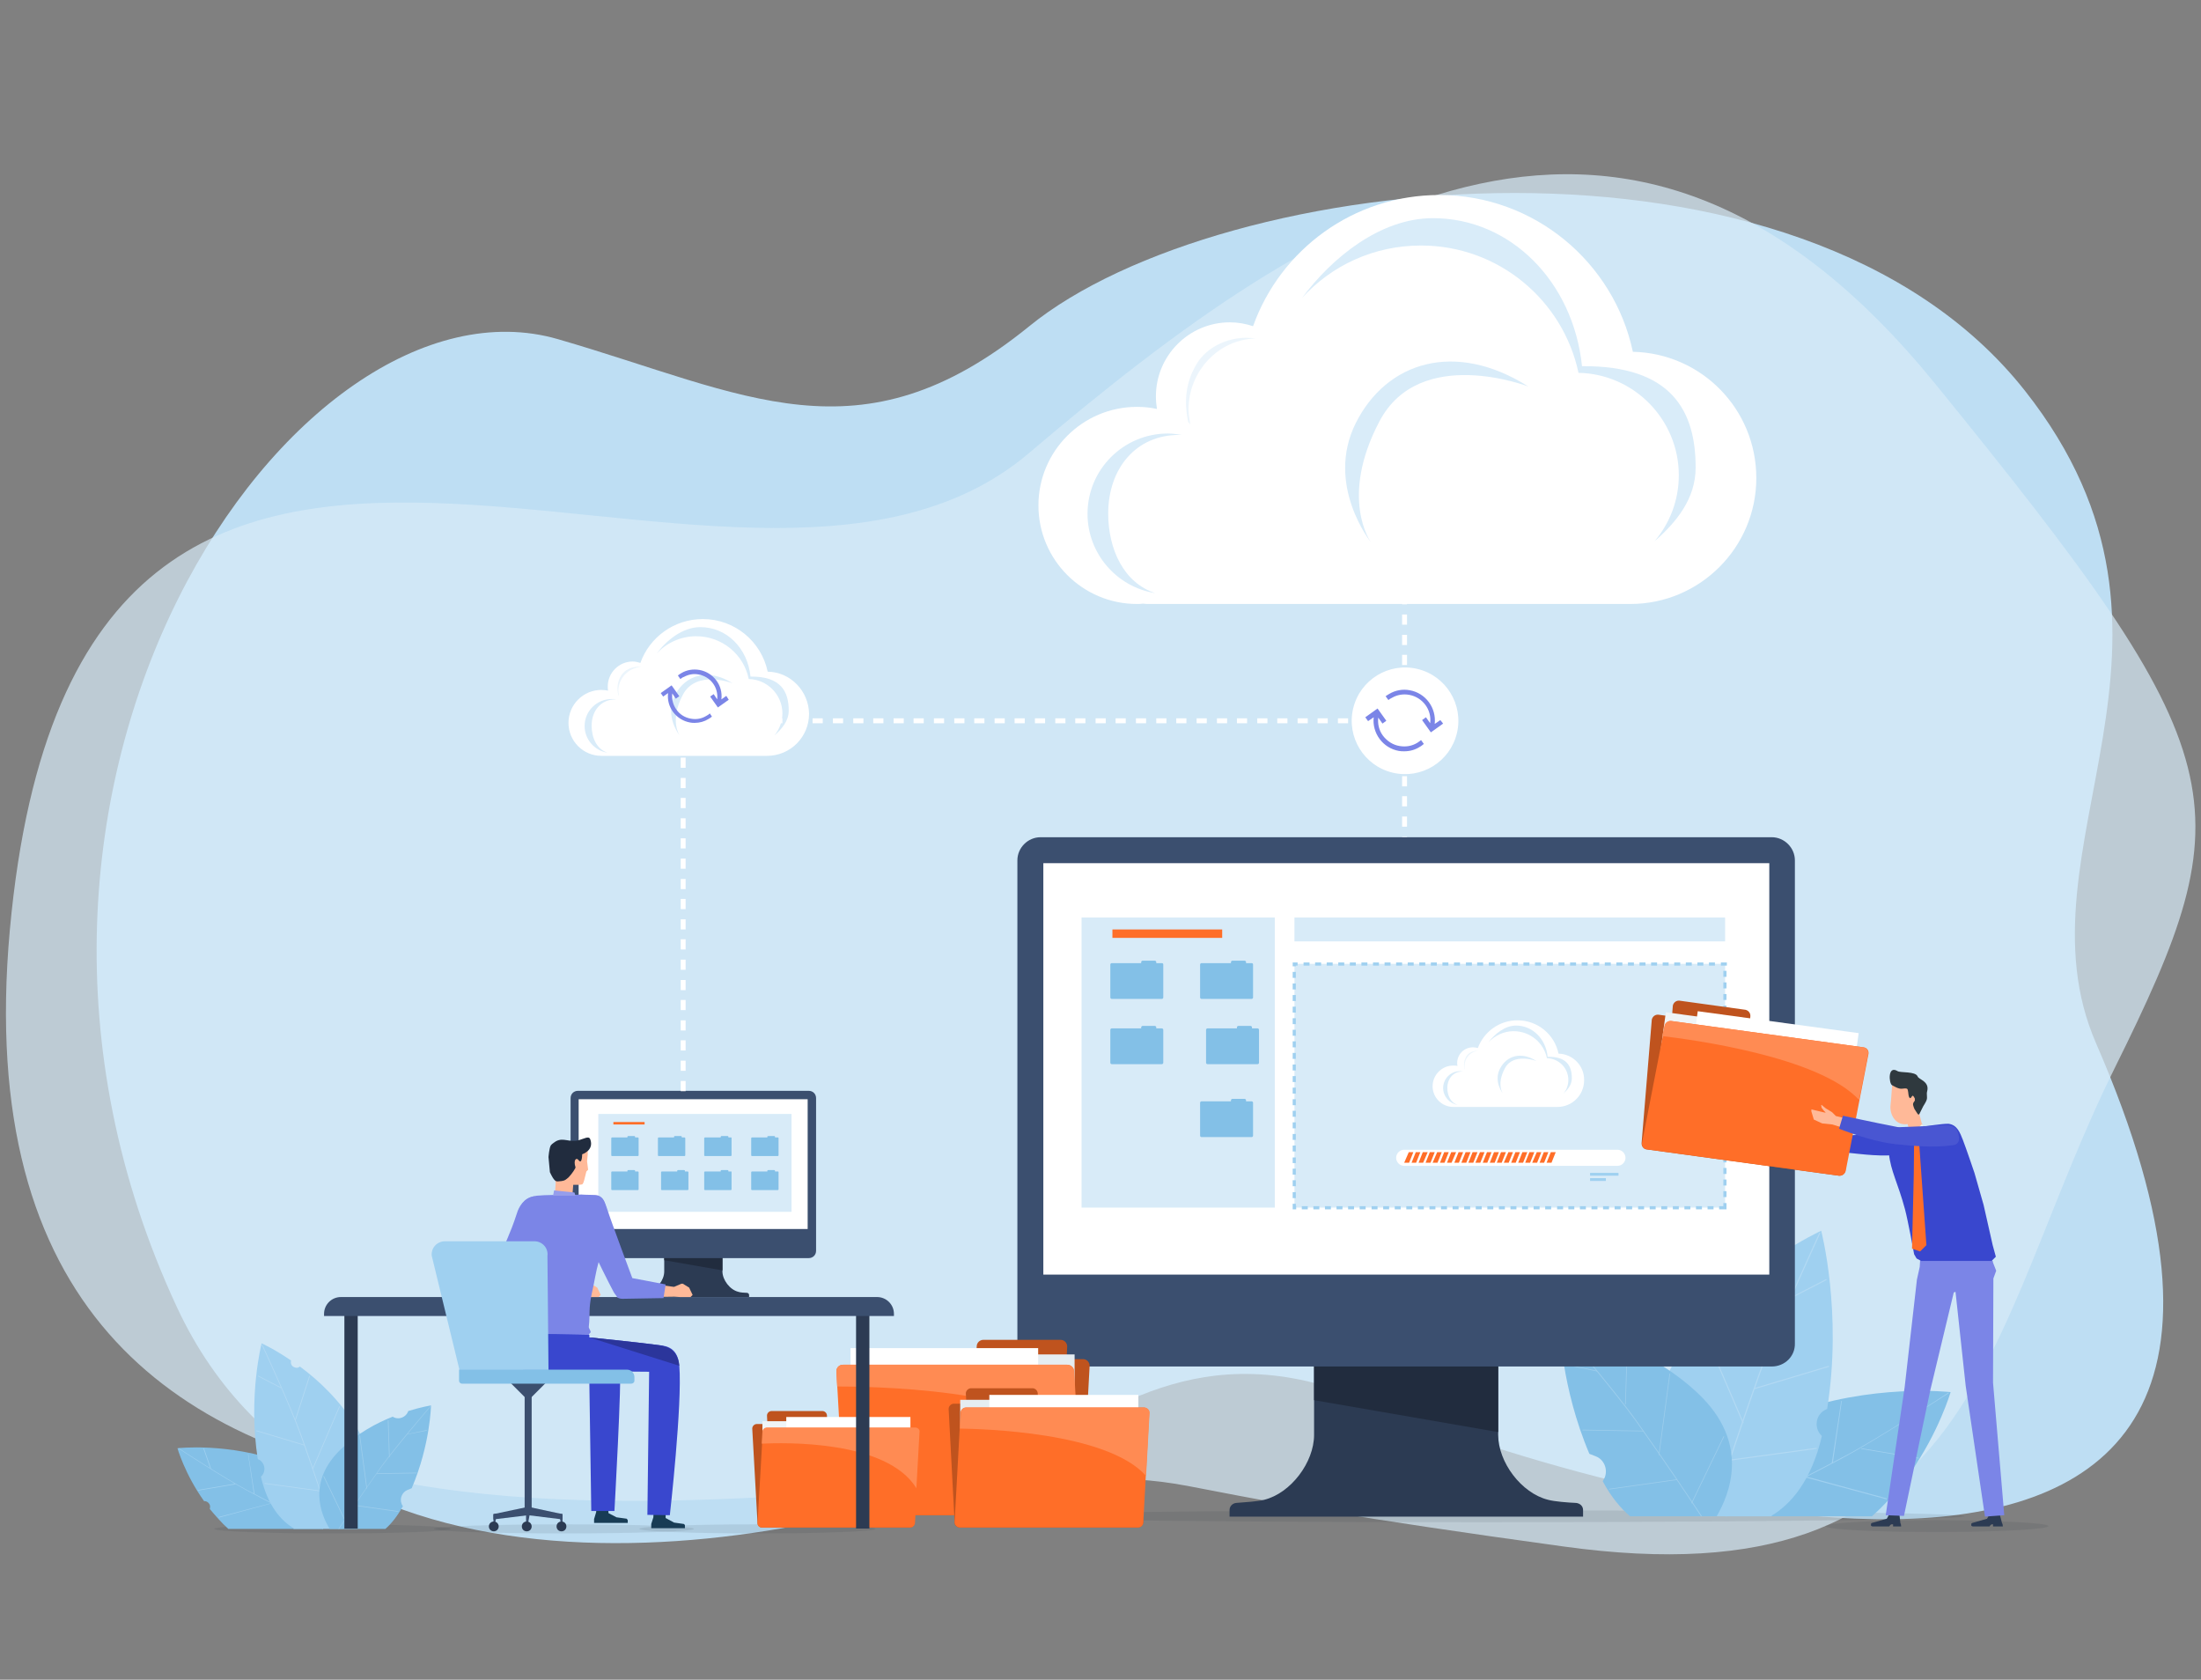 <?xml version="1.0" encoding="utf-8"?>
<!-- Generator: Adobe Illustrator 24.0.0, SVG Export Plug-In . SVG Version: 6.00 Build 0)  -->
<svg version="1.1" id="Layer_1" xmlns="http://www.w3.org/2000/svg" xmlns:xlink="http://www.w3.org/1999/xlink" x="0px" y="0px"
	 viewBox="0 0 627.6 478.9" style="enable-background:new 0 0 627.6 478.9;" xml:space="preserve">
<rect x="0" y="0" width="627.6" height="478.9" fill="#808080" stroke="none"/>
<style type="text/css">
	.st0{fill:#BEDEF3;}
	.st1{opacity:0.7;fill:#D8EBF8;}
	.st2{opacity:0.1;fill:#1E2838;}
	.st3{fill:#83C0E7;}
	.st4{fill:#9FD0F0;}
	.st5{fill:#B2D9F3;}
	.st6{fill:#4D738D;}
	.st7{fill:#9CCDEC;}
	.st8{fill:#2C3B53;}
	.st9{fill:#212C3E;}
	.st10{fill:#3B4F6F;}
	.st11{fill:#FFFFFF;}
	.st12{fill:#2A2A3B;}
	.st13{fill:none;}
	.st14{fill:#D8EBF8;}
	.st15{fill:#FF6E28;}
	.st16{fill:#BF531E;}
	.st17{fill:#E5EDF2;}
	.st18{fill:#FF8B53;}
	.st19{fill:#EFF4F7;}
	.st20{fill:#F89E54;}
	.st21{fill:#3947CE;}
	.st22{fill:#FFB998;}
	.st23{fill:#2F393E;}
	.st24{fill:#BE9A55;}
	.st25{fill:#F0F1F1;}
	.st26{fill:#B86226;}
	.st27{fill:#7B85E7;}
	.st28{fill:#4956D2;}
	.st29{fill:#D9ECF9;}
	.st30{opacity:0.5;}
	.st31{fill:#959DEC;}
	.st32{fill:#183C55;}
	.st33{fill:#2B359B;}
</style>
<title>header-teamwork</title>
<g>
	<path class="st0" d="M288.7,416.3c-53.5,24.5-193.4,52.6-238.2-43.5C-19,223.6,84.6,75.1,159.1,96.7c53.5,15.5,85.9,35.7,134.4-3.7
		c54.8-44.6,219.8-62.8,283.9,18.4c56.4,71.5-4,130.4,20.3,186.1c89.1,204.7-159.3,122.6-207.7,102
		C341.6,378.9,314.7,404.4,288.7,416.3z"/>
	<path class="st1" d="M313.2,421.4c-85.9-2.1-329.9,59.2-310.4-156.2c19.6-215.3,206.1-64.1,290.7-136.1
		c84.6-72,171.8-126,258.3-19.7c86.5,106.4,88.5,119.9,51.1,195.3c-37.3,75.4-38.4,152.7-157.2,136.2
		C326.9,424.6,346.6,422.2,313.2,421.4z"/>
</g>
<path class="st2" d="M584.1,435.1c0,0.9-14.2,1.7-31.8,1.7c-17.6,0-31.8-0.7-31.8-1.7c0-0.9,14.2-1.7,31.8-1.7
	C569.9,433.5,584.1,434.2,584.1,435.1z"/>
<ellipse class="st2" cx="160.8" cy="435.9" rx="37.1" ry="1.3"/>
<ellipse class="st2" cx="94.8" cy="435.9" rx="33.7" ry="1.3"/>
<ellipse class="st2" cx="216" cy="435.9" rx="33.7" ry="1.3"/>
<ellipse class="st2" cx="422.4" cy="432.3" rx="137.8" ry="1.7"/>
<g>
	<g>
		<g>
			<path class="st3" d="M59.8,430.2c0.1-0.2,0.1-0.5,0.1-0.8c-0.1-0.8-0.9-1.5-1.7-1.4c-5.5-7.7-7.6-15.1-7.6-15.1
				s14.7-1.7,30.1,4.1c16.3,6.1,11.4,18.9,11.4,18.9h-27C63.1,434.1,61.4,432.1,59.8,430.2z"/>
			<g>
				<path class="st4" d="M92.1,435.9l0.1-0.1c-0.1,0-10.5-5-21.8-11c-6.2-3.3-19.3-11.8-19.4-11.9l-0.1,0.1
					c0.1,0.1,13.2,8.6,19.4,11.9C81.6,431,92,435.9,92.1,435.9z"/>
				<polygon class="st4" points="87.3,433.4 87.4,433.6 83.9,435.9 83.6,435.9 				"/>
				<polygon class="st4" points="56.4,425 67.1,423.2 67.1,423 56.4,424.8 				"/>
				
					<rect x="58.9" y="413" transform="matrix(0.944 -0.329 0.329 0.944 -133.487 42.523)" class="st4" width="0.2" height="6"/>
				<polygon class="st4" points="72.4,426 72.6,426 70.8,414.5 70.7,414.5 				"/>
				<polygon class="st4" points="82.7,431.2 82.8,418.1 82.6,418.1 82.5,431.2 				"/>
				<polygon class="st4" points="62.4,432.7 77.5,428.6 77.5,428.5 62.4,432.5 				"/>
			</g>
		</g>
		<path class="st4" d="M74.4,421c0.6-0.5,1-1.3,1-2.2l0,0c0-1.3-0.8-2.4-1.9-2.8c-2.8-17.9,1.1-33,1.1-33s3.6,1.6,8.4,4.9
			c-0.2,0.8,0.1,1.6,0.9,1.9c0.6,0.3,1.2,0.2,1.6-0.2c5.3,3.9,11.5,9.7,16.1,17.3c8.8,14.6,0.8,24.9-3.6,29H84
			C80.1,433.6,76.3,429.3,74.4,421z"/>
		<g>
			<path class="st5" d="M85.7,409.2c-2.9-8.2-11-25.7-11.1-25.8l0.2-0.1c0.1,0.2,8.2,17.7,11.1,25.8c4.2,11.6,7.6,22.4,9,26.7h-0.2
				C93.3,431.5,89.9,420.8,85.7,409.2z"/>
			
				<rect x="90.4" y="424.9" transform="matrix(0.663 -0.749 0.749 0.663 -284.738 217.431)" class="st6" width="17.5" height="0.2"/>
			<polygon class="st5" points="84.3,405 88.4,392.3 88.2,392.2 84.1,404.9 			"/>
			
				<rect x="76.8" y="390.1" transform="matrix(0.458 -0.889 0.889 0.458 -308.46 281.993)" class="st5" width="0.2" height="7.4"/>
			
				<rect x="79.8" y="402.8" transform="matrix(0.287 -0.958 0.958 0.287 -335.754 368.844)" class="st5" width="0.2" height="14.4"/>
			
				<rect x="83.3" y="416.2" transform="matrix(0.135 -0.991 0.991 0.135 -348.259 449.391)" class="st5" width="0.2" height="16.2"/>
			
				<rect x="83.2" y="409.7" transform="matrix(0.395 -0.919 0.919 0.395 -320.256 333.283)" class="st5" width="19.3" height="0.2"/>
		</g>
		<g>
			<path class="st3" d="M97.4,413c4.6-4.4,10-7.3,14.6-9.1c0.1,0.1,0.2,0.1,0.3,0.2c1.5,0.7,3.3,0,4-1.5l0.1-0.3
				c3.9-1.2,6.5-1.6,6.5-1.6s-0.2,11.2-5.5,23.6l-1.2,0.5c-1.5,0.6-2.3,2.4-1.7,3.9c0.1,0.3,0.2,0.5,0.4,0.7c-1.6,2.9-3.3,5-5,6.5
				H94C91.5,431.8,87.5,422.3,97.4,413z"/>
			<g>
				<path class="st7" d="M108.7,418.1c4-5.6,13.9-17.1,14-17.2l0.1,0.1c-0.1,0.1-10,11.7-14,17.2c-5.3,7.4-9.9,14.4-12.1,17.7h-0.2
					C98.7,432.6,103.4,425.6,108.7,418.1z"/>
				
					<rect x="95.2" y="420.4" transform="matrix(0.9 -0.435 0.435 0.9 -176.355 83.97)" class="st7" width="0.2" height="13.8"/>
				
					<rect x="110.7" y="404.7" transform="matrix(1 -3.231311e-02 3.231311e-02 1 -13.191 3.792)" class="st7" width="0.2" height="10.5"/>
				<polygon class="st7" points="116,409 121.7,407.9 121.7,407.7 116,408.9 				"/>
				
					<rect x="107.4" y="419.9" transform="matrix(1 -1.686106e-02 1.686106e-02 1 -7.066 1.966)" class="st7" width="11.4" height="0.2"/>
				
					<rect x="107.4" y="423.7" transform="matrix(0.139 -0.99 0.99 0.139 -333.396 476.708)" class="st7" width="0.2" height="12.7"/>
				
					<rect x="103.3" y="409.4" transform="matrix(0.991 -0.133 0.133 0.991 -54.346 17.368)" class="st7" width="0.2" height="15.2"/>
			</g>
		</g>
	</g>
	<g>
		<g>
			<path class="st3" d="M542,423.6c-0.1-0.4-0.2-0.8-0.1-1.2c0.2-1.3,1.3-2.2,2.6-2.2c8.4-11.9,11.7-23.3,11.7-23.3
				s-22.6-2.6-46.4,6.3c-25.1,9.4-17.6,29.1-17.6,29.1h41.6C536.9,429.5,539.6,426.6,542,423.6z"/>
			<g>
				<path class="st4" d="M492.2,432.4l-0.1-0.2c0.2-0.1,16.1-7.6,33.6-16.9c9.6-5,29.7-18.1,29.9-18.3l0.1,0.2
					c-0.2,0.1-20.4,13.2-29.9,18.3C508.3,424.8,492.4,432.4,492.2,432.4z"/>
				<polygon class="st4" points="499.6,428.6 499.5,428.8 504.9,432.3 505.3,432.3 				"/>
				
					<rect x="538.8" y="405.8" transform="matrix(0.165 -0.986 0.986 0.165 41.712 877.409)" class="st4" width="0.2" height="16.6"/>
				
					<rect x="538.6" y="401.6" transform="matrix(0.329 -0.944 0.944 0.329 -14.753 782.608)" class="st4" width="9.2" height="0.2"/>
				<polygon class="st4" points="522.6,417.2 522.3,417.2 525,399.4 525.2,399.4 				"/>
				<polygon class="st4" points="506.8,425.1 506.6,405 506.9,405 507,425.1 				"/>
				<polygon class="st4" points="538,427.5 514.7,421.2 514.8,420.9 538,427.2 				"/>
			</g>
		</g>
		<path class="st4" d="M519.5,409.4c-0.9-0.8-1.5-2-1.5-3.4l0,0c0-2,1.2-3.6,3-4.3c4.4-27.6-1.7-50.8-1.7-50.8s-5.5,2.5-12.9,7.5
			c0.4,1.2-0.2,2.5-1.3,3c-0.8,0.4-1.8,0.2-2.5-0.3c-8.2,6.1-17.8,14.9-24.8,26.6c-13.6,22.6-1.2,38.3,5.6,44.6h21.5
			C510.7,428.9,516.5,422.2,519.5,409.4z"/>
		<g>
			<path class="st5" d="M502,391.3c4.5-12.6,17-39.5,17.1-39.8l-0.3-0.1c-0.1,0.3-12.6,27.2-17.1,39.8
				c-6.4,17.9-11.8,34.5-13.9,41.1h0.3C490.3,425.7,495.6,409.2,502,391.3z"/>
			
				<rect x="481.2" y="402.2" transform="matrix(0.749 -0.663 0.663 0.749 -154.568 423.684)" class="st6" width="0.3" height="26.9"/>
			<polygon class="st5" points="504.2,384.8 498,365.2 498.3,365.1 504.5,384.7 			"/>
			
				<rect x="510" y="367.4" transform="matrix(0.889 -0.458 0.458 0.889 -111.071 276.855)" class="st5" width="11.4" height="0.3"/>
			
				<rect x="499.8" y="392.4" transform="matrix(0.958 -0.287 0.287 0.958 -91.21 163.291)" class="st5" width="22.2" height="0.3"/>
			
				<rect x="493.2" y="414.3" transform="matrix(0.991 -0.135 0.135 0.991 -51.377 72.153)" class="st5" width="24.9" height="0.3"/>
			
				<rect x="490.9" y="377.2" transform="matrix(0.919 -0.395 0.395 0.919 -114.93 225.756)" class="st5" width="0.3" height="29.7"/>
		</g>
		<g>
			<path class="st3" d="M484.1,397.2c-7.1-6.7-15.4-11.2-22.5-14.1c-0.2,0.1-0.3,0.2-0.5,0.3c-2.3,1.1-5.1,0-6.1-2.3l-0.2-0.5
				c-6-1.9-10-2.5-10-2.5s0.3,17.3,8.4,36.4l1.8,0.7c2.4,0.9,3.5,3.7,2.6,6c-0.2,0.4-0.4,0.8-0.6,1.1c2.4,4.5,5.1,7.7,7.8,10h24.7
				C493.1,426.1,499.3,411.5,484.1,397.2z"/>
			<g>
				<path class="st7" d="M466.6,405c-6.1-8.6-21.4-26.4-21.5-26.6l-0.2,0.2c0.2,0.2,15.4,18,21.5,26.5c8.1,11.4,15.3,22.1,18.6,27.2
					h0.3C482,427.3,474.8,416.5,466.6,405z"/>
				
					<rect x="476.7" y="419" transform="matrix(0.435 -0.9 0.9 0.435 -102.214 675.322)" class="st7" width="21.2" height="0.2"/>
				
					<rect x="455.4" y="392.4" transform="matrix(3.256611e-02 -1 1 3.256611e-02 56.141 843.008)" class="st7" width="16.2" height="0.2"/>
				<polygon class="st7" points="455.4,391 446.6,389.2 446.6,389 455.4,390.8 				"/>
				
					<rect x="459.8" y="399.2" transform="matrix(1.686287e-02 -1 1 1.686287e-02 44.287 860.883)" class="st7" width="0.2" height="17.5"/>
				
					<rect x="458.8" y="423.3" transform="matrix(0.99 -0.139 0.139 0.99 -54.267 69.181)" class="st7" width="19.6" height="0.2"/>
				
					<rect x="463.2" y="403.2" transform="matrix(0.132 -0.991 0.991 0.132 12.223 820.7)" class="st7" width="23.5" height="0.2"/>
			</g>
		</g>
	</g>
	<g>
		<g>
			<path class="st8" d="M449.4,428.5c-2.3-0.1-6.2-0.4-8-0.9c-7.6-1.9-14.2-10.7-14.2-18.5v-45.7h-52.5v45.7
				c0,7.8-6.6,16.6-14.2,18.5c-1.8,0.5-5.7,0.7-8,0.9c-1.1,0.1-1.9,1-1.9,2v1.9H401h50.4v-1.9C451.4,429.4,450.5,428.6,449.4,428.5z
				"/>
			<g>
				<polygon class="st9" points="374.7,363.4 374.7,399.2 427.2,408.3 427.2,363.4 				"/>
			</g>
		</g>
		<g>
			<path class="st10" d="M505.2,389.6H296.7c-3.6,0-6.6-3-6.6-6.6V245.3c0-3.6,3-6.6,6.6-6.6h208.5c3.6,0,6.6,3,6.6,6.6V383
				C511.9,386.7,508.9,389.6,505.2,389.6z"/>
			<rect x="297.5" y="246.1" class="st11" width="207" height="117.3"/>
		</g>
		<g>
			<polygon class="st12" points="401.1,343.6 400.9,343.6 400.9,343.6 			"/>
		</g>
	</g>
	<path class="st13" d="M272.6,416.1c0.9,0,1.6-0.7,1.6-1.6v-2.6H271v2.6C271,415.4,271.8,416.1,272.6,416.1z"/>
	<g>
		<rect x="369.1" y="261.6" class="st14" width="122.8" height="6.8"/>
		<g>
			<g>
				<rect x="369.1" y="274.8" class="st14" width="122.8" height="69.5"/>
				<path class="st4" d="M492.3,344.8h-2.1v-0.9h1.2V343h0.9V344.8z M488.6,344.8h-1.7v-0.9h1.7V344.8z M485.3,344.8h-1.7v-0.9h1.7
					V344.8z M482,344.8h-1.7v-0.9h1.7V344.8z M478.7,344.8H477v-0.9h1.7V344.8z M475.4,344.8h-1.7v-0.9h1.7V344.8z M472.1,344.8
					h-1.7v-0.9h1.7V344.8z M468.8,344.8h-1.7v-0.9h1.7V344.8z M465.4,344.8h-1.7v-0.9h1.7V344.8z M462.1,344.8h-1.7v-0.9h1.7V344.8z
					 M458.8,344.8h-1.7v-0.9h1.7V344.8z M455.5,344.8h-1.7v-0.9h1.7V344.8z M452.2,344.8h-1.7v-0.9h1.7V344.8z M448.9,344.8h-1.7
					v-0.9h1.7V344.8z M445.6,344.8H444v-0.9h1.7V344.8z M442.3,344.8h-1.7v-0.9h1.7V344.8z M439,344.8h-1.7v-0.9h1.7V344.8z
					 M435.7,344.8h-1.7v-0.9h1.7V344.8z M432.4,344.8h-1.7v-0.9h1.7V344.8z M429.1,344.8h-1.7v-0.9h1.7V344.8z M425.8,344.8h-1.7
					v-0.9h1.7V344.8z M422.5,344.8h-1.7v-0.9h1.7V344.8z M419.2,344.8h-1.7v-0.9h1.7V344.8z M415.9,344.8h-1.7v-0.9h1.7V344.8z
					 M412.6,344.8h-1.7v-0.9h1.7V344.8z M409.3,344.8h-1.7v-0.9h1.7V344.8z M406,344.8h-1.7v-0.9h1.7V344.8z M402.7,344.8H401v-0.9
					h1.7V344.8z M399.4,344.8h-1.7v-0.9h1.7V344.8z M396.1,344.8h-1.7v-0.9h1.7V344.8z M392.8,344.8h-1.7v-0.9h1.7V344.8z
					 M389.4,344.8h-1.7v-0.9h1.7V344.8z M386.1,344.8h-1.7v-0.9h1.7V344.8z M382.8,344.8h-1.7v-0.9h1.7V344.8z M379.5,344.8h-1.7
					v-0.9h1.7V344.8z M376.2,344.8h-1.7v-0.9h1.7V344.8z M372.9,344.8h-1.7v-0.9h1.7V344.8z M369.6,344.8h-1v-1.6h0.9v0.6h0.1V344.8
					z M369.5,341.6h-0.9v-1.7h0.9V341.6z M492.3,341.3h-0.9v-1.7h0.9V341.3z M369.5,338.2h-0.9v-1.7h0.9V338.2z M492.3,338h-0.9
					v-1.7h0.9V338z M369.5,334.9h-0.9v-1.7h0.9V334.9z M492.3,334.7h-0.9V333h0.9V334.7z M369.5,331.6h-0.9V330h0.9V331.6z
					 M492.3,331.4h-0.9v-1.7h0.9V331.4z M369.5,328.3h-0.9v-1.7h0.9V328.3z M492.3,328.1h-0.9v-1.7h0.9V328.1z M369.5,325h-0.9v-1.7
					h0.9V325z M492.3,324.8h-0.9v-1.7h0.9V324.8z M369.5,321.7h-0.9v-1.7h0.9V321.7z M492.3,321.5h-0.9v-1.7h0.9V321.5z
					 M369.5,318.4h-0.9v-1.7h0.9V318.4z M492.3,318.2h-0.9v-1.7h0.9V318.2z M369.5,315.1h-0.9v-1.7h0.9V315.1z M492.3,314.9h-0.9
					v-1.7h0.9V314.9z M369.5,311.8h-0.9v-1.7h0.9V311.8z M492.3,311.6h-0.9v-1.7h0.9V311.6z M369.5,308.5h-0.9v-1.7h0.9V308.5z
					 M492.3,308.3h-0.9v-1.7h0.9V308.3z M369.5,305.2h-0.9v-1.7h0.9V305.2z M492.3,305h-0.9v-1.7h0.9V305z M369.5,301.9h-0.9v-1.7
					h0.9V301.9z M492.3,301.7h-0.9V300h0.9V301.7z M369.5,298.6h-0.9v-1.7h0.9V298.6z M492.3,298.4h-0.9v-1.7h0.9V298.4z
					 M369.5,295.3h-0.9v-1.7h0.9V295.3z M492.3,295.1h-0.9v-1.7h0.9V295.1z M369.5,292h-0.9v-1.7h0.9V292z M492.3,291.7h-0.9v-1.7
					h0.9V291.7z M369.5,288.7h-0.9V287h0.9V288.7z M492.3,288.4h-0.9v-1.7h0.9V288.4z M369.5,285.4h-0.9v-1.7h0.9V285.4z
					 M492.3,285.1h-0.9v-1.7h0.9V285.1z M369.5,282.1h-0.9v-1.7h0.9V282.1z M492.3,281.8h-0.9v-1.7h0.9V281.8z M369.5,278.8h-0.9
					v-1.7h0.9V278.8z M492.3,278.5h-0.9v-1.7h0.9V278.5z M369.5,275.5h-0.9v-1.1h1.4v0.9h-0.5V275.5z M491.9,275.3h-1.2v-0.9h1.7
					v0.9L491.9,275.3z M489,275.3h-1.7v-0.9h1.7V275.3z M485.7,275.3h-1.7v-0.9h1.7V275.3z M482.4,275.3h-1.7v-0.9h1.7V275.3z
					 M479.1,275.3h-1.7v-0.9h1.7V275.3z M475.8,275.3h-1.7v-0.9h1.7V275.3z M472.5,275.3h-1.7v-0.9h1.7V275.3z M469.2,275.3h-1.7
					v-0.9h1.7V275.3z M465.9,275.3h-1.7v-0.9h1.7V275.3z M462.6,275.3h-1.7v-0.9h1.7V275.3z M459.3,275.3h-1.7v-0.9h1.7V275.3z
					 M456,275.3h-1.7v-0.9h1.7V275.3z M452.7,275.3H451v-0.9h1.7V275.3z M449.4,275.3h-1.7v-0.9h1.7V275.3z M446.1,275.3h-1.7v-0.9
					h1.7V275.3z M442.8,275.3h-1.7v-0.9h1.7V275.3z M439.4,275.3h-1.7v-0.9h1.7V275.3z M436.1,275.3h-1.7v-0.9h1.7V275.3z
					 M432.8,275.3h-1.7v-0.9h1.7V275.3z M429.5,275.3h-1.7v-0.9h1.7V275.3z M426.2,275.3h-1.7v-0.9h1.7V275.3z M422.9,275.3h-1.7
					v-0.9h1.7V275.3z M419.6,275.3H418v-0.9h1.7V275.3z M416.3,275.3h-1.7v-0.9h1.7V275.3z M413,275.3h-1.7v-0.9h1.7V275.3z
					 M409.7,275.3h-1.7v-0.9h1.7V275.3z M406.4,275.3h-1.7v-0.9h1.7V275.3z M403.1,275.3h-1.7v-0.9h1.7V275.3z M399.8,275.3h-1.7
					v-0.9h1.7V275.3z M396.5,275.3h-1.7v-0.9h1.7V275.3z M393.2,275.3h-1.7v-0.9h1.7V275.3z M389.9,275.3h-1.7v-0.9h1.7V275.3z
					 M386.6,275.3h-1.7v-0.9h1.7V275.3z M383.3,275.3h-1.7v-0.9h1.7V275.3z M380,275.3h-1.7v-0.9h1.7V275.3z M376.7,275.3H375v-0.9
					h1.7V275.3z M373.4,275.3h-1.7v-0.9h1.7V275.3z"/>
			</g>
			<g>
				<g>
					<path class="st11" d="M461.2,332.4h-60.8c-1.3,0-2.3-1.1-2.3-2.3l0,0c0-1.3,1.1-2.3,2.3-2.3h60.8c1.3,0,2.3,1.1,2.3,2.3l0,0
						C463.5,331.3,462.5,332.4,461.2,332.4z"/>
					<g>
						<g>
							<polygon class="st15" points="401.8,331.5 400.4,331.5 401.7,328.5 403,328.5 							"/>
							<polygon class="st15" points="403.8,331.5 402.5,331.5 403.7,328.5 405,328.5 							"/>
							<polygon class="st15" points="405.8,331.5 404.5,331.5 405.7,328.5 407.1,328.5 							"/>
							<polygon class="st15" points="407.9,331.5 406.5,331.5 407.7,328.5 409.1,328.5 							"/>
							<polygon class="st15" points="409.9,331.5 408.5,331.5 409.8,328.5 411.1,328.5 							"/>
							<polygon class="st15" points="411.9,331.5 410.6,331.5 411.8,328.5 413.1,328.5 							"/>
							<polygon class="st15" points="413.9,331.5 412.6,331.5 413.8,328.5 415.2,328.5 							"/>
						</g>
						<g>
							<polygon class="st15" points="416,331.5 414.7,331.5 415.9,328.5 417.2,328.5 							"/>
							<polygon class="st15" points="418.1,331.5 416.7,331.5 417.9,328.5 419.3,328.5 							"/>
							<polygon class="st15" points="420.1,331.5 418.7,331.5 419.9,328.5 421.3,328.5 							"/>
							<polygon class="st15" points="422.1,331.5 420.7,331.5 422,328.5 423.3,328.5 							"/>
							<polygon class="st15" points="424.1,331.5 422.8,331.5 424,328.5 425.3,328.5 							"/>
							<polygon class="st15" points="426.2,331.5 424.8,331.5 426,328.5 427.4,328.5 							"/>
							<polygon class="st15" points="428.2,331.5 426.8,331.5 428,328.5 429.4,328.5 							"/>
						</g>
						<g>
							<polygon class="st15" points="430.2,331.5 428.8,331.5 430.1,328.5 431.4,328.5 							"/>
							<polygon class="st15" points="432.2,331.5 430.9,331.5 432.1,328.5 433.4,328.5 							"/>
							<polygon class="st15" points="434.3,331.5 432.9,331.5 434.1,328.5 435.5,328.5 							"/>
							<polygon class="st15" points="436.3,331.5 434.9,331.5 436.1,328.5 437.5,328.5 							"/>
							<polygon class="st15" points="438.3,331.5 436.9,331.5 438.2,328.5 439.5,328.5 							"/>
							<polygon class="st15" points="440.3,331.5 439,331.5 440.2,328.5 441.5,328.5 							"/>
							<polygon class="st15" points="442.4,331.5 441,331.5 442.2,328.5 443.6,328.5 							"/>
						</g>
					</g>
				</g>
				<g>
					<rect x="453.4" y="334.4" class="st4" width="8.1" height="0.8"/>
					<rect x="453.4" y="335.9" class="st4" width="4.5" height="0.8"/>
				</g>
			</g>
		</g>
		<g>
			<g>
				<rect x="308.4" y="261.6" class="st14" width="55.1" height="82.7"/>
				<rect x="317.2" y="265" class="st15" width="31.3" height="2.4"/>
			</g>
			<g>
				<path class="st3" d="M331.3,274.6h-1.6v-0.3c0-0.2-0.2-0.4-0.4-0.4h-3.5c-0.2,0-0.4,0.2-0.4,0.4v0.3h-8.4
					c-0.2,0-0.4,0.2-0.4,0.4v9.4c0,0.2,0.2,0.4,0.4,0.4h14.3c0.2,0,0.4-0.2,0.4-0.4v-9.4C331.7,274.7,331.5,274.6,331.3,274.6z"/>
				<path class="st3" d="M356.9,274.6h-1.6v-0.3c0-0.2-0.2-0.4-0.4-0.4h-3.5c-0.2,0-0.4,0.2-0.4,0.4v0.3h-8.4
					c-0.2,0-0.4,0.2-0.4,0.4v9.4c0,0.2,0.2,0.4,0.4,0.4h14.3c0.2,0,0.4-0.2,0.4-0.4v-9.4C357.3,274.7,357.1,274.6,356.9,274.6z"/>
				<path class="st3" d="M331.3,293.2h-1.6v-0.3c0-0.2-0.2-0.4-0.4-0.4h-3.5c-0.2,0-0.4,0.2-0.4,0.4v0.3h-8.4
					c-0.2,0-0.4,0.2-0.4,0.4v9.4c0,0.2,0.2,0.4,0.4,0.4h14.3c0.2,0,0.4-0.2,0.4-0.4v-9.4C331.7,293.4,331.5,293.2,331.3,293.2z"/>
				<path class="st3" d="M358.6,293.2h-1.6v-0.3c0-0.2-0.2-0.4-0.4-0.4h-3.5c-0.2,0-0.4,0.2-0.4,0.4v0.3h-8.4
					c-0.2,0-0.4,0.2-0.4,0.4v9.4c0,0.2,0.2,0.4,0.4,0.4h14.3c0.2,0,0.4-0.2,0.4-0.4v-9.4C359,293.4,358.8,293.2,358.6,293.2z"/>
				<path class="st3" d="M356.9,314h-1.6v-0.3c0-0.2-0.2-0.4-0.4-0.4h-3.5c-0.2,0-0.4,0.2-0.4,0.4v0.3h-8.4c-0.2,0-0.4,0.2-0.4,0.4
					v9.4c0,0.2,0.2,0.4,0.4,0.4h14.3c0.2,0,0.4-0.2,0.4-0.4v-9.4C357.3,314.2,357.1,314,356.9,314z"/>
			</g>
		</g>
	</g>
	<g>
		<g>
			<g>
				<g>
					<path class="st16" d="M306.6,432h-63.9c-1.1,0-1.9-0.9-1.9-1.9l2.2-40.7c0-1.1,0.9-1.9,1.9-1.9h63.9c1.1,0,1.9,0.9,1.9,1.9
						l-2.2,40.7C308.5,431.2,307.6,432,306.6,432z"/>
					<path class="st16" d="M302,394.5h-22c-1.1,0-1.9-0.9-1.9-1.9l0.4-8.7c0-1.1,0.9-1.9,1.9-1.9h22c1.1,0,1.9,0.9,1.9,1.9l-0.4,8.7
						C303.9,393.7,303.1,394.5,302,394.5z"/>
				</g>
				
					<rect x="252.9" y="386.3" transform="matrix(-1 -1.224647e-16 1.224647e-16 -1 559.316 810.561)" class="st17" width="53.5" height="38.1"/>
				
					<rect x="242.5" y="384.5" transform="matrix(-1 -1.224647e-16 1.224647e-16 -1 538.522 806.962)" class="st11" width="53.5" height="38.1"/>
				<path class="st15" d="M242.6,432h63.9c1.1,0,1.9-0.8,1.9-1.8l-2.2-39.3c0-1-0.9-1.8-1.9-1.8h-63.9c-1.1,0-1.9,0.8-1.9,1.8
					l2.2,39.3C240.7,431.2,241.5,432,242.6,432z"/>
			</g>
			<g>
				<path class="st18" d="M304.3,389.1h-63.9c-1.1,0-1.9,0.8-1.9,1.8l0.2,4.4c7.6,0,57,0.3,68.7,15.7l-1.1-20.1
					C306.2,389.9,305.4,389.1,304.3,389.1z"/>
			</g>
		</g>
		<g>
			<g>
				<path class="st16" d="M273.7,435.5h50.8c0.8,0,1.5-0.7,1.5-1.5l-1.7-32.3c0-0.8-0.7-1.5-1.5-1.5h-50.8c-0.8,0-1.5,0.7-1.5,1.5
					l1.7,32.3C272.1,434.8,272.8,435.5,273.7,435.5z"/>
				<path class="st16" d="M277.3,405.7h17.5c0.8,0,1.5-0.7,1.5-1.5l-0.4-6.9c0-0.8-0.7-1.5-1.5-1.5h-17.5c-0.8,0-1.5,0.7-1.5,1.5
					l0.4,6.9C275.8,405,276.4,405.7,277.3,405.7z"/>
			</g>
			<rect x="273.8" y="399.1" class="st17" width="42.5" height="30.2"/>
			<rect x="282.1" y="397.7" class="st11" width="42.5" height="30.2"/>
			<path class="st15" d="M324.5,435.5h-50.8c-0.8,0-1.5-0.7-1.5-1.5l1.7-31.2c0-0.8,0.7-1.5,1.5-1.5h50.8c0.8,0,1.5,0.7,1.5,1.5
				L326,434C326,434.8,325.4,435.5,324.5,435.5z"/>
		</g>
		<g>
			<path class="st18" d="M326.3,401.3h-50.8c-0.8,0-1.5,0.7-1.5,1.5l-0.3,4.5c6,0.1,41.9,0.9,53.1,13.5l1-18.1
				C327.8,402,327.1,401.3,326.3,401.3z"/>
		</g>
		<g>
			<g>
				<path class="st16" d="M217.2,435.5h42.3c0.7,0,1.3-0.6,1.3-1.3l-1.4-26.9c0-0.7-0.6-1.3-1.3-1.3h-42.3c-0.7,0-1.3,0.6-1.3,1.3
					l1.5,26.9C216,434.9,216.5,435.5,217.2,435.5z"/>
				<path class="st16" d="M220.3,410.7h14.5c0.7,0,1.3-0.6,1.3-1.3l-0.3-5.8c0-0.7-0.6-1.3-1.3-1.3H220c-0.7,0-1.3,0.6-1.3,1.3
					l0.3,5.8C219,410.1,219.6,410.7,220.3,410.7z"/>
			</g>
			<rect x="217.4" y="405.2" class="st19" width="35.4" height="25.2"/>
			<rect x="224.2" y="404" class="st11" width="35.4" height="25.2"/>
			<path class="st15" d="M259.6,435.5h-42.3c-0.7,0-1.3-0.5-1.3-1.2l1.5-26c0-0.7,0.6-1.2,1.3-1.2H261c0.7,0,1.3,0.5,1.3,1.2
				l-1.4,26C260.8,434.9,260.3,435.5,259.6,435.5z"/>
		</g>
		<g>
			<path class="st18" d="M261,407h-42.3c-0.7,0-1.3,0.5-1.3,1.2l-0.2,3.4c6.4-0.3,35.6-1.1,44.1,12.7l0.9-16.1
				C262.3,407.6,261.7,407,261,407z"/>
		</g>
	</g>
	<g>
		<g>
			<polygon class="st20" points="503.1,321.7 502.5,319.6 502.4,319.4 502.4,318.7 504.5,319.2 506.2,319.7 506.5,319.6 505.9,319 
				505.3,318.3 505.2,317.6 505.4,317.5 506.6,318.4 508.3,319.5 509.4,320.6 515.7,322.2 514.4,324.9 508.4,323.1 505.5,322.8 			
				"/>
			<g>
				<path class="st21" d="M526.3,328.6c5,0.5,10.4,1.3,16,0.5c2.4-0.3,2-3.2,1.4-4.5c-0.4-1-1.4-1.6-3.4-1.5
					c-7.5,0.4-13.8,0.6-13.8,0.6c-2,0.3-3.1,1.7-2.9,2.5C524.2,328.3,525.6,328.6,526.3,328.6z"/>
				<path class="st21" d="M525.6,328.6c-6.7-0.8-15.3-4.3-15.3-4.3l1.1-3.7c0,0,8.2,1.8,15.4,3.2c1.7,0.3,2.3,2.6,1.6,3.6
					C527.9,328.1,527.6,328.8,525.6,328.6z"/>
			</g>
		</g>
		<g>
			<g>
				<g>
					<path class="st16" d="M469.5,327.7l54.8,7.5c0.9,0.1,1.7-0.5,1.9-1.4l2.9-35.1c0.1-0.9-0.5-1.7-1.4-1.9l-54.8-7.5
						c-0.9-0.1-1.7,0.5-1.9,1.4l-2.9,35.1C468,326.7,468.6,327.6,469.5,327.7z"/>
					<path class="st16" d="M477.8,296.1l18.8,2.6c0.9,0.1,1.7-0.5,1.9-1.4l0.6-7.5c0.1-0.9-0.5-1.7-1.4-1.9l-18.8-2.6
						c-0.9-0.1-1.7,0.5-1.9,1.4l-0.6,7.5C476.3,295.1,476.9,295.9,477.8,296.1z"/>
				</g>
				
					<rect x="472.6" y="291.4" transform="matrix(0.991 0.135 -0.135 0.991 45.997 -63.975)" class="st19" width="46.3" height="32.9"/>
				
					<rect x="481.7" y="291.1" transform="matrix(0.991 0.135 -0.135 0.991 46.035 -65.206)" class="st11" width="46.3" height="32.9"/>
				<path class="st15" d="M524.4,335.2l-54.8-7.5c-0.9-0.1-1.5-0.9-1.4-1.8l6.5-33.4c0.1-0.9,1-1.5,1.9-1.4l54.8,7.5
					c0.9,0.1,1.5,0.9,1.4,1.8l-6.5,33.4C526.1,334.7,525.3,335.3,524.4,335.2z"/>
			</g>
			<g>
				<path class="st18" d="M531.3,298.6l-54.8-7.5c-0.9-0.1-1.7,0.5-1.9,1.4l-0.6,2.9c7.6,0.9,44.6,5.7,56.1,18.2l2.6-13.2
					C532.8,299.5,532.2,298.7,531.3,298.6z"/>
			</g>
		</g>
		<g>
			<g>
				<g>
					<g>
						<polygon class="st22" points="547,316.5 543.2,317.6 545,324.6 548.8,323.5 						"/>
					</g>
				</g>
				<g>
					<g>
						<path id="XMLID_00000011024519111677734940000013102877676170984110_" class="st22" d="M539.1,314.8c-0.4,2.8,1.2,5.4,3.5,5.7
							c2.4,0.4,4.7-1.6,5.1-4.4c0.1-0.4,1.1-5.4,1-5.8l-9.1-1.4C539.5,309.3,539.2,314.4,539.1,314.8z"/>
					</g>
					<path class="st23" d="M547.3,317.6l1.1-2.2c0,0,0.9-1.4,1-1.9c0.2-0.7-0.1-1.6,0.1-2.3c0.8-2.9-2.4-3.4-2.7-4.3
						c-0.6-1.5-4.9-1-5.7-1.5c-2.9-1.8-2.5,3.5-1.6,4c0.6,0.3,1.8,1.1,2.8,1c1.5-0.2,1.6,0,1.7,0.4c0.2,0.6,0.1,2.2,0.7,2.3
						c0.2,0,0.5-0.7,0.7-0.7c0.2,0,0.5,0.6,0.6,0.8c0,0.1,0,0.4,0,0.6c-0.1,0.2-0.5,0.6-0.5,0.9c-0.1,0.4,0.4,1.5,0.4,1.5l0.9,1.4
						l0.3,0.2L547.3,317.6z"/>
				</g>
			</g>
			<g>
				<g>
					<path class="st21" d="M544.4,322l-3,1.4c-2.8,1-3,3.1-2.8,5.4c0.5,5.1,2.6,8.5,4.6,16c0.9,3.4,2.6,12.8,2.6,12.8l0.7,1.2
						l1.1,0.6l0.4,1.3l20.2-0.2l-0.2-1.1l1.1-1.1l-0.9-3.3l-2.6-11.5l-2.6-9.1c0,0-2.4-7.1-3.3-9.4c-0.8-2-1.6-4.3-4.1-4.6
						c-1.4-0.1-7.2,0.8-7.2,0.8l-1.9,2L544.4,322z"/>
				</g>
				<g>
					<g>
						<polygon class="st24" points="548.3,321.1 548.1,320.4 548,320.5 546.5,321.9 546.3,323.1 						"/>
						<polygon class="st25" points="546.5,321.9 546.6,321.9 548.2,323.5 548.4,321.1 548.1,320.4 548,320.5 						"/>
						<polygon class="st24" points="544.3,322.2 544.1,321.5 544.2,321.4 545.4,322.2 546.3,323.1 						"/>
						<polygon class="st25" points="545.4,322.2 545.4,322.3 544.6,324.3 544.2,322.2 544.1,321.5 544.2,321.4 						"/>
					</g>
					<g>
						<polygon class="st18" points="545.8,324.3 547.1,324 547.2,322.6 546.7,322 545.4,322.4 545,323.1 						"/>
						<polygon class="st15" points="547.1,324 547.8,333.9 549.3,355 547.5,356.8 545.2,356 545.7,334.9 545.8,324.3 						"/>
						<polygon class="st26" points="546.4,324.2 546.6,325.1 546.5,325.4 546.3,325.2 546.3,324.2 						"/>
					</g>
				</g>
			</g>
			<g>
				<g>
					<path class="st8" d="M539.7,434.6h0.1l0,0.6h2.3l-0.1-0.8l-0.1,0l0,0l-0.3-2.7h-2.9l-0.2,0.4l-0.5,0.9l-4.2,1.2
						c0,0-0.3,0.1-0.3,0.3l0,0.3l0,0.2c0,0,0.1,0.1,0.4,0.2h4.8l0.3-0.4l0.3-0.2L539.7,434.6z"/>
				</g>
				<g>
					<path class="st8" d="M568.2,434.6h0.1l0,0.6h2.8l-0.1-0.8l-0.1,0l0,0l-0.7-2.7h-2.9l-0.2,0.4l-0.5,0.9l-4.2,1.2
						c0,0-0.3,0.1-0.3,0.3l0,0.3l0,0.2c0,0,0.1,0.1,0.4,0.2h4.8l0.3-0.4l0.3-0.2L568.2,434.6z"/>
				</g>
				<polygon class="st27" points="568.3,394.2 571.5,432 566,432.4 560.5,395.1 557.6,368.3 557.1,368.5 550.4,396.4 542.9,432.2 
					537.7,432 543.1,395.5 546.6,364.8 547.4,361.2 547.5,359.5 568.2,359.5 568.3,360 569.2,362.3 568.4,364.5 				"/>
			</g>
			<g>
				<polygon class="st22" points="517.2,319.2 516.6,317.2 516.5,316.9 516.5,316.3 518.6,316.8 520.3,317.2 520.6,317.2 520,316.6 
					519.4,315.8 519.3,315.1 519.4,315 520.6,316 522.4,317.1 523.5,318.2 529.8,319.7 528.5,322.5 522.5,320.6 519.6,320.3 				"/>
				<g>
					<g>
						<path class="st28" d="M540.4,326.2c5,0.5,10.9,1.1,16.5,0.3c2.4-0.3,1.7-2.9,1.2-4.1c-0.4-1-1.7-1.7-3.6-1.6
							c-7.5,0.4-13.8,0.6-13.8,0.6c-2,0.3-3.1,1.7-2.9,2.5C538.3,325.9,539.7,326.1,540.4,326.2z"/>
						<path class="st28" d="M539.7,326.1c-6.7-0.8-15.3-4.3-15.3-4.3l1.1-3.7c0,0,8.2,1.8,15.4,3.2c1.7,0.3,2.3,2.6,1.6,3.6
							C542,325.6,541.7,326.3,539.7,326.1z"/>
					</g>
				</g>
			</g>
		</g>
	</g>
	<g>
		<path class="st11" d="M465.6,100.3c-5.4-25.5-28.1-44.7-55.2-44.7c-24.5,0-45.3,15.6-53.1,37.4c-2.1-0.7-4.3-1.1-6.6-1.1
			c-11.7,0-21.1,9.5-21.1,21.1c0,1.2,0.1,2.4,0.3,3.6c-1.8-0.4-3.7-0.6-5.7-0.6c-15.5,0-28.1,12.6-28.1,28.1
			c0,15.5,12.6,28.1,28.1,28.1c0.6,0,1.1,0,1.7-0.1c0.3,0,0.7,0.1,1,0.1H464c0.1,0,0.1,0,0.2,0c0.2,0,0.4,0,0.7,0
			c19.8,0,35.9-16.1,35.9-35.9C500.8,116.6,485.1,100.7,465.6,100.3z"/>
		<g>
			<path class="st29" d="M316,146.4c0-12.8,7.9-22.4,20.2-22.4c0.3,0,0.6,0,0.8,0c-1.3-0.2-2.7-0.4-4-0.4
				c-12.6,0-22.9,10.2-22.9,22.9c0,11.4,8.4,20.9,19.3,22.6C320.5,166.2,316,156.7,316,146.4z"/>
			<path class="st29" d="M483.5,133.3c0-16-6.7-29.1-32.4-28.9c-2.5-24.1-20.4-42.2-42.5-42.2c-15.1,0-28.9,11.4-37.3,22.7
				c8.4-9.2,20.4-14.9,33.9-14.9c22.1,0,40.5,15.6,44.9,36.3c15.8,0.3,28.6,13.3,28.6,29.2c0,7.2-2.6,13.7-6.9,18.8
				C478,148.9,483.5,142.2,483.5,133.3z"/>
			<g class="st30">
				<path class="st29" d="M358,96.5c-0.8-0.1-1.7-0.2-2.6-0.2c-5.4,0-11.3,2.6-14.2,7.5c-3.9,6.4-3.2,12.7-2.4,16.5
					c0.1,0,0.6,0.8,0.6,0.8c-0.2-1.1-0.5-3.3-0.5-4.5C339,105.7,347.5,96.8,358,96.5z"/>
			</g>
			<path class="st29" d="M390.9,154.6c0,0-13.1-16.4-4.3-34c8.8-17.5,28.3-23.6,49.2-10.4c0,0-31-12-42.5,10
				C381.8,142.1,390.9,154.6,390.9,154.6z"/>
		</g>
	</g>
	<g>
		<path class="st11" d="M444.4,300.4c-1.1-5.4-5.9-9.5-11.7-9.5c-5.2,0-9.6,3.3-11.3,7.9c-0.4-0.1-0.9-0.2-1.4-0.2
			c-2.5,0-4.5,2-4.5,4.5c0,0.3,0,0.5,0.1,0.8c-0.4-0.1-0.8-0.1-1.2-0.1c-3.3,0-5.9,2.7-5.9,5.9c0,3.3,2.7,5.9,5.9,5.9
			c0.1,0,0.2,0,0.4,0c0.1,0,0.1,0,0.2,0h29c0,0,0,0,0,0c0,0,0.1,0,0.1,0c4.2,0,7.6-3.4,7.6-7.6C451.8,303.9,448.5,300.5,444.4,300.4
			z"/>
		<g>
			<path class="st29" d="M412.7,310.2c0-2.7,1.7-4.7,4.3-4.7c0.1,0,0.1,0,0.2,0c-0.3,0-0.6-0.1-0.9-0.1c-2.7,0-4.8,2.2-4.8,4.8
				c0,2.4,1.8,4.4,4.1,4.8C413.7,314.4,412.7,312.4,412.7,310.2z"/>
			<path class="st29" d="M448.2,307.4c0-3.4-1.4-6.2-6.9-6.1c-0.5-5.1-4.3-8.9-9-8.9c-3.2,0-6.1,2.4-7.9,4.8
				c1.8-1.9,4.3-3.2,7.2-3.2c4.7,0,8.6,3.3,9.5,7.7c3.4,0.1,6.1,2.8,6.1,6.2c0,1.5-0.5,2.9-1.5,4C447,310.7,448.2,309.3,448.2,307.4
				z"/>
			<g class="st30">
				<path class="st29" d="M421.6,299.6c-0.2,0-0.4,0-0.5,0c-1.1,0-2.4,0.6-3,1.6c-0.8,1.4-0.7,2.7-0.5,3.5c0,0,0.1,0.2,0.1,0.2
					c0-0.2-0.1-0.7-0.1-0.9C417.6,301.6,419.4,299.7,421.6,299.6z"/>
			</g>
			<path class="st29" d="M428.6,311.9c0,0-2.8-3.5-0.9-7.2c1.9-3.7,6-5,10.4-2.2c0,0-6.6-2.5-9,2.1
				C426.6,309.3,428.6,311.9,428.6,311.9z"/>
		</g>
	</g>
	<g>
		<path class="st11" d="M218.9,191.5c-1.8-8.6-9.4-15-18.5-15c-8.2,0-15.2,5.2-17.8,12.5c-0.7-0.2-1.4-0.4-2.2-0.4
			c-3.9,0-7.1,3.2-7.1,7.1c0,0.4,0,0.8,0.1,1.2c-0.6-0.1-1.3-0.2-1.9-0.2c-5.2,0-9.4,4.2-9.4,9.4c0,5.2,4.2,9.4,9.4,9.4
			c0.2,0,0.4,0,0.6,0c0.1,0,0.2,0,0.3,0h46c0,0,0,0,0.1,0c0.1,0,0.1,0,0.2,0c6.7,0,12-5.4,12-12C230.6,197,225.4,191.6,218.9,191.5z
			"/>
		<g>
			<path class="st29" d="M168.7,206.9c0-4.3,2.7-7.5,6.8-7.5c0.1,0,0.2,0,0.3,0c-0.4-0.1-0.9-0.1-1.4-0.1c-4.2,0-7.7,3.4-7.7,7.7
				c0,3.8,2.8,7,6.5,7.6C170.2,213.6,168.7,210.4,168.7,206.9z"/>
			<path class="st29" d="M224.9,202.6c0-5.4-2.2-9.8-10.9-9.7c-0.8-8.1-6.8-14.1-14.3-14.1c-5.1,0-9.7,3.8-12.5,7.6
				c2.8-3.1,6.9-5,11.3-5c7.4,0,13.6,5.2,15,12.2c5.3,0.1,9.6,4.5,9.6,9.8c0,2.4-0.9,4.6-2.3,6.3C223,207.8,224.9,205.5,224.9,202.6
				z"/>
			<g class="st30">
				<path class="st29" d="M182.8,190.2c-0.3,0-0.6-0.1-0.9-0.1c-1.8,0-3.8,0.9-4.8,2.5c-1.3,2.1-1.1,4.2-0.8,5.5
					c0,0,0.2,0.3,0.2,0.3c-0.1-0.4-0.2-1.1-0.2-1.5C176.4,193.3,179.3,190.3,182.8,190.2z"/>
			</g>
			<path class="st29" d="M193.8,209.7c0,0-4.4-5.5-1.4-11.4c3-5.9,9.5-7.9,16.5-3.5c0,0-10.4-4-14.2,3.3
				C190.8,205.5,193.8,209.7,193.8,209.7z"/>
		</g>
	</g>
	<g>
		<rect x="98.2" y="372.5" class="st8" width="3.8" height="63.3"/>
		<rect x="244.1" y="372.5" class="st8" width="3.8" height="63.3"/>
		<path class="st10" d="M254.8,375.2H92.4v-0.6c0-2.6,2.1-4.8,4.8-4.8h152.9c2.6,0,4.8,2.1,4.8,4.8V375.2z"/>
	</g>
	<g>
		<g>
			<path class="st8" d="M213,368.6c-0.7,0-2-0.1-2.5-0.3c-2.4-0.6-4.5-3.4-4.5-5.8v-12.1h-16.6v12.1c0,2.5-2.1,5.2-4.5,5.8
				c-0.6,0.1-1.8,0.2-2.5,0.3c-0.3,0-0.6,0.3-0.6,0.6v0.6h15.9h15.9v-0.6C213.6,368.9,213.3,368.6,213,368.6z"/>
			<g>
				<polygon class="st9" points="189.4,350.4 189.4,359.3 206,362.2 206,350.4 				"/>
			</g>
		</g>
		<g>
			<path class="st10" d="M230.6,358.7h-65.8c-1.2,0-2.1-0.9-2.1-2.1v-43.5c0-1.2,0.9-2.1,2.1-2.1h65.8c1.2,0,2.1,0.9,2.1,2.1v43.5
				C232.7,357.8,231.8,358.7,230.6,358.7z"/>
			<rect x="165" y="313.4" class="st11" width="65.3" height="37"/>
		</g>
		<g>
			<polygon class="st12" points="197.7,344.2 197.7,344.2 197.7,344.2 			"/>
		</g>
		<g>
			<polygon class="st12" points="197.7,306.3 197.7,306.3 197.7,306.3 			"/>
		</g>
	</g>
	<path class="st11" d="M401.2,238.7h-1.4v-0.1h1.4V238.7z M401.2,235.7h-1.4v-2.9h1.4V235.7z M401.2,229.9h-1.4v-2.9h1.4V229.9z
		 M401.2,224.2h-1.4v-2.9h1.4V224.2z M401.2,218.4h-1.4v-2.9h1.4V218.4z M401.2,212.7h-1.4v-2.9h1.4V212.7z M401.2,206.9h-1.4V204
		h1.4V206.9z M401.2,201.1h-1.4v-2.9h1.4V201.1z M401.2,195.4h-1.4v-2.9h1.4V195.4z M401.2,189.6h-1.4v-2.9h1.4V189.6z M401.2,183.9
		h-1.4V181h1.4V183.9z M401.2,178.1h-1.4v-2.9h1.4V178.1z M401.2,172.3h-1.4v-2.9h1.4V172.3z M401.2,166.6h-1.4v-2.9h1.4V166.6z
		 M401.2,160.8h-1.4v-2.9h1.4V160.8z M401.2,155.1h-1.4v-2.9h1.4V155.1z M401.2,149.3h-1.4v-2.9h1.4V149.3z"/>
	<path class="st11" d="M195.5,311.1h-1.4v-2.9h1.4V311.1z M195.5,305.3h-1.4v-2.9h1.4V305.3z M195.5,299.5h-1.4v-2.9h1.4V299.5z
		 M195.5,293.8h-1.4v-2.9h1.4V293.8z M195.5,288h-1.4v-2.9h1.4V288z M195.5,282.3h-1.4v-2.9h1.4V282.3z M195.5,276.5h-1.4v-2.9h1.4
		V276.5z M195.5,270.7h-1.4v-2.9h1.4V270.7z M195.5,265h-1.4v-2.9h1.4V265z M195.5,259.2h-1.4v-2.9h1.4V259.2z M195.5,253.5h-1.4
		v-2.9h1.4V253.5z M195.5,247.7h-1.4v-2.9h1.4V247.7z M195.5,241.9h-1.4v-2.9h1.4V241.9z M195.5,236.2h-1.4v-2.9h1.4V236.2z
		 M195.5,230.4h-1.4v-2.9h1.4V230.4z M195.5,224.7h-1.4v-2.9h1.4V224.7z M195.5,218.9h-1.4V216h1.4V218.9z M195.8,213.3l-1.4-0.3
		c0.2-1,0.6-2,1.2-2.8l1.2,0.7C196.3,211.6,196,212.5,195.8,213.3z M198.4,208.8l-1-1c0.7-0.7,1.6-1.3,2.5-1.8l0.7,1.3
		C199.8,207.6,199.1,208.2,198.4,208.8z M203.1,206.3l-0.3-1.4c0.7-0.1,1.4-0.2,2.1-0.2h0.9v1.4H205
		C204.4,206.2,203.7,206.2,203.1,206.3z M405.8,206.2h-1.3v-1.4h1.3V206.2z M401.7,206.2h-2.9v-1.4h2.9V206.2z M395.9,206.2H393
		v-1.4h2.9V206.2z M390.2,206.2h-2.9v-1.4h2.9V206.2z M384.4,206.2h-2.9v-1.4h2.9V206.2z M378.6,206.2h-2.9v-1.4h2.9V206.2z
		 M372.9,206.2H370v-1.4h2.9V206.2z M367.1,206.2h-2.9v-1.4h2.9V206.2z M361.4,206.2h-2.9v-1.4h2.9V206.2z M355.6,206.2h-2.9v-1.4
		h2.9V206.2z M349.8,206.2H347v-1.4h2.9V206.2z M344.1,206.2h-2.9v-1.4h2.9V206.2z M338.3,206.2h-2.9v-1.4h2.9V206.2z M332.6,206.2
		h-2.9v-1.4h2.9V206.2z M326.8,206.2h-2.9v-1.4h2.9V206.2z M321,206.2h-2.9v-1.4h2.9V206.2z M315.3,206.2h-2.9v-1.4h2.9V206.2z
		 M309.5,206.2h-2.9v-1.4h2.9V206.2z M303.8,206.2h-2.9v-1.4h2.9V206.2z M298,206.2h-2.9v-1.4h2.9V206.2z M292.2,206.2h-2.9v-1.4
		h2.9V206.2z M286.5,206.2h-2.9v-1.4h2.9V206.2z M280.7,206.2h-2.9v-1.4h2.9V206.2z M275,206.2h-2.9v-1.4h2.9V206.2z M269.2,206.2
		h-2.9v-1.4h2.9V206.2z M263.4,206.2h-2.9v-1.4h2.9V206.2z M257.7,206.2h-2.9v-1.4h2.9V206.2z M251.9,206.2H249v-1.4h2.9V206.2z
		 M246.2,206.2h-2.9v-1.4h2.9V206.2z M240.4,206.2h-2.9v-1.4h2.9V206.2z M234.6,206.2h-2.9v-1.4h2.9V206.2z M228.9,206.2H226v-1.4
		h2.9V206.2z M223.1,206.2h-2.9v-1.4h2.9V206.2z M217.4,206.2h-2.9v-1.4h2.9V206.2z M211.6,206.2h-2.9v-1.4h2.9V206.2z"/>
	
		<ellipse transform="matrix(0.232 -0.973 0.973 0.232 107.89 547.444)" class="st11" cx="400.4" cy="205.4" rx="15.2" ry="15.2"/>
	<g>
		<rect x="170.6" y="317.6" class="st14" width="55.1" height="27.9"/>
		<rect x="174.9" y="319.9" class="st15" width="8.9" height="0.7"/>
	</g>
	<path class="st3" d="M181.9,324.3h-0.8v-0.2c0-0.1-0.1-0.2-0.2-0.2h-1.8c-0.1,0-0.2,0.1-0.2,0.2v0.2h-4.4c-0.1,0-0.2,0.1-0.2,0.2
		v4.9c0,0.1,0.1,0.2,0.2,0.2h7.4c0.1,0,0.2-0.1,0.2-0.2v-4.9C182.1,324.4,182,324.3,181.9,324.3z"/>
	<path class="st3" d="M195.2,324.3h-0.8v-0.2c0-0.1-0.1-0.2-0.2-0.2h-1.8c-0.1,0-0.2,0.1-0.2,0.2v0.2h-4.4c-0.1,0-0.2,0.1-0.2,0.2
		v4.9c0,0.1,0.1,0.2,0.2,0.2h7.4c0.1,0,0.2-0.1,0.2-0.2v-4.9C195.4,324.4,195.3,324.3,195.2,324.3z"/>
	<path class="st3" d="M181.9,334h-0.8v-0.2c0-0.1-0.1-0.2-0.2-0.2h-1.8c-0.1,0-0.2,0.1-0.2,0.2v0.2h-4.4c-0.1,0-0.2,0.1-0.2,0.2v4.9
		c0,0.1,0.1,0.2,0.2,0.2h7.4c0.1,0,0.2-0.1,0.2-0.2v-4.9C182.1,334.1,182,334,181.9,334z"/>
	<path class="st3" d="M196.1,334h-0.8v-0.2c0-0.1-0.1-0.2-0.2-0.2h-1.8c-0.1,0-0.2,0.1-0.2,0.2v0.2h-4.4c-0.1,0-0.2,0.1-0.2,0.2v4.9
		c0,0.1,0.1,0.2,0.2,0.2h7.4c0.1,0,0.2-0.1,0.2-0.2v-4.9C196.3,334.1,196.2,334,196.1,334z"/>
	<path class="st3" d="M208.5,324.3h-0.8v-0.2c0-0.1-0.1-0.2-0.2-0.2h-1.8c-0.1,0-0.2,0.1-0.2,0.2v0.2H201c-0.1,0-0.2,0.1-0.2,0.2
		v4.9c0,0.1,0.1,0.2,0.2,0.2h7.4c0.1,0,0.2-0.1,0.2-0.2v-4.9C208.6,324.4,208.6,324.3,208.5,324.3z"/>
	<path class="st3" d="M208.5,334h-0.8v-0.2c0-0.1-0.1-0.2-0.2-0.2h-1.8c-0.1,0-0.2,0.1-0.2,0.2v0.2H201c-0.1,0-0.2,0.1-0.2,0.2v4.9
		c0,0.1,0.1,0.2,0.2,0.2h7.4c0.1,0,0.2-0.1,0.2-0.2v-4.9C208.6,334.1,208.6,334,208.5,334z"/>
	<path class="st3" d="M221.8,324.3H221v-0.2c0-0.1-0.1-0.2-0.2-0.2H219c-0.1,0-0.2,0.1-0.2,0.2v0.2h-4.4c-0.1,0-0.2,0.1-0.2,0.2v4.9
		c0,0.1,0.1,0.2,0.2,0.2h7.4c0.1,0,0.2-0.1,0.2-0.2v-4.9C222,324.4,222,324.3,221.8,324.3z"/>
	<path class="st3" d="M221.8,334H221v-0.2c0-0.1-0.1-0.2-0.2-0.2H219c-0.1,0-0.2,0.1-0.2,0.2v0.2h-4.4c-0.1,0-0.2,0.1-0.2,0.2v4.9
		c0,0.1,0.1,0.2,0.2,0.2h7.4c0.1,0,0.2-0.1,0.2-0.2v-4.9C222,334.1,222,334,221.8,334z"/>
	<g>
		<path class="st27" d="M405.2,211c-0.3,0.3-0.7,0.5-1.1,0.8c-1.5,0.9-3.2,1.2-5,0.9c-1.9-0.3-3.6-1.4-4.8-3
			c-1.1-1.5-1.5-3.3-1.3-5.1l1.2,1.7l1.1-0.8l-2.5-3.5l-3.5,2.5l0.8,1.1l1.6-1.1c-0.5,4.5,2.6,8.8,7.2,9.6c0.5,0.1,1,0.1,1.5,0.1
			c1.6,0,3.1-0.4,4.5-1.3c0.4-0.2,0.7-0.5,1.1-0.8L405.2,211z"/>
		<path class="st27" d="M410.7,205.3l-1.6,1.1c0.5-4.6-2.6-8.8-7.1-9.6c-2-0.4-4.1,0-5.8,1c-0.4,0.2-0.8,0.5-1.1,0.7l0.8,1.1
			c0.3-0.3,0.7-0.5,1.1-0.7c1.4-0.8,3.1-1.1,4.8-0.8c3.9,0.7,6.5,4.3,6,8.1l-1.2-1.7l-1.1,0.8l2.5,3.5l3.5-2.5L410.7,205.3z"/>
	</g>
	<g>
		<path class="st27" d="M202.4,203.4c-0.3,0.3-0.6,0.5-1,0.7c-1.3,0.8-2.8,1.1-4.4,0.8c-1.7-0.3-3.2-1.2-4.2-2.7
			c-0.9-1.3-1.3-2.9-1.1-4.5l1,1.5l1-0.7l-2.2-3.1l-3.1,2.2l0.7,1l1.4-1c-0.5,4,2.3,7.7,6.3,8.4c0.4,0.1,0.9,0.1,1.3,0.1
			c1.4,0,2.8-0.4,3.9-1.1c0.3-0.2,0.7-0.4,1-0.7L202.4,203.4z"/>
		<path class="st27" d="M207.1,198.4l-1.4,1c0.5-4-2.3-7.7-6.3-8.4c-1.8-0.3-3.6,0-5.1,0.9c-0.3,0.2-0.7,0.4-1,0.7l0.7,1
			c0.3-0.2,0.6-0.5,1-0.6c1.3-0.7,2.7-1,4.2-0.7c3.4,0.6,5.7,3.7,5.3,7.1l-1-1.5l-1,0.7l2.2,3.1l3.1-2.2L207.1,198.4z"/>
	</g>
	<g>
		<g>
			<g>
				<g>
					<g>
						<path class="st22" d="M159.1,344.5l2.6,0.2c0.7,0.1,1.3-0.4,1.3-1.1l0.5-6.4l-5-0.4l-0.5,6.4
							C157.9,343.8,158.4,344.4,159.1,344.5z"/>
						<path class="st22" d="M158.6,337.5l4.3,0.3l1.9,0c0,0,1.1,0,1.3-0.2c0.3-0.3,0.4-1,0.5-1.2c0.2-0.9,0.6-2.4,0.6-2.4l0.5-0.5
							l-0.3-2.4l0.2-2.1c0.1-2.4-1.4-3.2-2.8-3.1l-4.2,0c-1.4,0-2.7,0.7-3.4,1.8l0,0c-0.4,0.6-0.3,1.1-0.3,1.8l0.6,2.5
							c0.2,1.4,0.4,2.3,0.6,3.9L158.6,337.5z"/>
					</g>
					<path class="st9" d="M158.5,325.4c2.2-1.2,3.7,0.4,6.5-0.3c1.7-0.5,2.9-1.3,3.3-0.3c1.2,3.2-2.3,4.3-2.3,4.3s0,3-1,1.7
						c-0.6-0.9-1.6-0.2-0.9,2c0.1,0.2-1.1,2-2,2.9c-1.1,1-1.5,1-2.7,1.1c-0.8,0.1-1.3,0.2-2.6-2.6l-0.4-4.3c0,0,0.2-2.7,0.7-3.4
						C157.4,326.1,158.5,325.4,158.5,325.4z"/>
				</g>
				<g>
					<path class="st22" d="M169.3,369.8c-0.5,0-1.2,0-1.6,0c-0.4,0-1.6-0.1-1.6-0.1l-7.3,0.1l0.3-3.8l6.9,0.9l2.1-0.9l0.4,0l1.8,1.1
						l1,2.1l-0.6,0.6L169.3,369.8z"/>
					<path class="st27" d="M152.3,341.1c1.2-0.1,2,3.6,1,7c-1.3,4.4-6.2,15.8-6.2,15.8l15.6,1.9l-0.7,4.1h-19.8c-1,0-2-0.6-2.5-1.5
						l0,0c-0.3-0.6-0.4-1.2-0.2-1.9c0.5-2.2,3.4-9.1,5.4-13.9c1.7-4,2.2-5.9,2.5-6.7C147.9,344.2,149.4,341.4,152.3,341.1z"/>
				</g>
				<g>
					<path class="st27" d="M165.2,340.6c1.5-0.1-1.2,0,4.4,0.1c4.2,0.1,3.2,6.7,3.1,7.4c-0.4,3.1-0.8,7.2-1.9,11.3
						c-1,3.5-1.2,5.7-2.1,9.6c-0.9,4.3-0.4,5.6-0.8,9.2c-0.1,0.5,0.6,1.2,0.5,1.6c0,0.3-0.5,0.4-0.5,0.8c-0.3,2.6,0,1.9,0,1.9
						l-21-0.6c0,0.1,0.1-0.8,0-1.8c0-0.2-0.4-0.3-0.4-0.5c0-0.7,0.3-1.7,0.3-2c-0.5-13.3-0.6-17.6-0.1-24.2
						c0.4-5.8,0.6-11.8,6.4-12.5c0.9-0.1,3.3-0.2,4.5-0.2C159.2,340.8,162.6,340.8,165.2,340.6z"/>
					<polygon class="st31" points="164.1,340.9 163.8,340 158,339.4 157.7,340.9 					"/>
				</g>
				<g>
					<path class="st22" d="M195.5,369.8c-0.5,0-1.2,0-1.6,0c-0.4,0-1.6-0.1-1.6-0.1l-7.3,0.1l0.3-3.8l6.9,0.9l2.1-0.9l0.4,0l1.8,1.1
						l1,2.1l-0.6,0.6L195.5,369.8z"/>
					<path class="st27" d="M175,368.4c-1.4-2.6-5-9.8-6.2-12.6c-1.1-2.6-3.1-9.1-2.8-10.9c0.6-2.9,3.1-4.5,5-3.7
						c1.2,0.5,1.8,2.5,2.2,3.7c1,3.2,7.1,19.5,7.1,19.5l9.5,1.8l-0.6,3.9l-11.7,0.2c-0.5,0-1-0.1-1.5-0.4
						C176,369.7,175.2,368.8,175,368.4z"/>
				</g>
			</g>
			<g>
				<polygon class="st32" points="170,428.7 170,431.1 169.4,433.1 169.4,434.2 179,434.2 179,433.4 178.7,433 175.8,432.6 
					173.5,431.4 173.4,428.9 				"/>
				<polygon class="st32" points="186.4,430.2 186.3,432.6 185.7,434.5 185.7,435.7 195.3,435.7 195.3,434.8 195,434.5 192.2,434.1 
					189.8,432.8 189.8,430.4 				"/>
				<g>
					<path class="st21" d="M168,380.6v1.3c0,0,1.4,0.2,2,0.3c2.2,0.3,6.2,0.2,6.8,6.4c0.5,5.2-1.6,42.2-1.6,42.2h-6.6L168,391
						l-16.8-0.1c-2.7-0.2-4.7-1.6-4.7-4.4l0.2-6.3L168,380.6z"/>
					<path class="st21" d="M168,380.6v0.7c0,0,13.8,1.4,19,2.1c2,0.3,6.2,0,6.7,6c0.9,10.8-2.7,42.6-2.7,42.6l-6.4-0.1l0.5-40.8
						l-34-0.3c-2.7-0.2-4.7-1.6-4.7-4.4l0.1-5.7l0.1-0.5L168,380.6z"/>
					<path class="st33" d="M168,381.3c0,0,13.8,1.4,19,2.1c2,0.3,6.2,0.5,6.7,6"/>
				</g>
			</g>
		</g>
		<g>
			<g>
				<g>
					<rect x="149.6" y="393.5" class="st10" width="2" height="37.9"/>
					<polygon class="st10" points="150.6,399.3 156.4,393.5 144.8,393.5 					"/>
				</g>
				<g>
					<g>
						<polygon class="st10" points="140.7,433.2 140.7,431.7 150.6,429.6 160.4,431.7 160.4,433.2 150.6,432 						"/>
						<polygon class="st10" points="140.7,431.7 140.7,435.2 141,435.2 141.7,431.5 						"/>
						<polygon class="st10" points="160.4,431.7 160.4,435.2 160.1,435.2 159.4,431.5 						"/>
						<polygon class="st10" points="150,431.5 150,435.2 150.4,435.2 151.1,431.5 						"/>
					</g>
					<g>
						<circle class="st8" cx="140.8" cy="435.2" r="1.4"/>
						<path class="st8" d="M151.6,435.2c0,0.8-0.6,1.4-1.4,1.4c-0.8,0-1.4-0.6-1.4-1.4c0-0.8,0.6-1.4,1.4-1.4
							C151,433.8,151.6,434.4,151.6,435.2z"/>
						<path class="st8" d="M161.5,435.2c0,0.8-0.6,1.4-1.4,1.4c-0.8,0-1.4-0.6-1.4-1.4c0-0.8,0.6-1.4,1.4-1.4
							C160.9,433.8,161.5,434.4,161.5,435.2z"/>
					</g>
				</g>
			</g>
			<g>
				<path class="st4" d="M131,390.5l-7.9-32.5c-0.2-2.2,1.5-4.1,3.8-4.1h25.5c2.2,0,4,1.9,3.7,4.2l0.3,32.5H131z"/>
				<path class="st3" d="M180,394.5h-48.3c-0.4,0-0.8-0.4-0.8-0.8v-3.2h47.9c1.1,0,2.1,0.9,2.1,2.1v1.1
					C180.9,394.1,180.5,394.5,180,394.5z"/>
			</g>
		</g>
	</g>
</g>
</svg>
